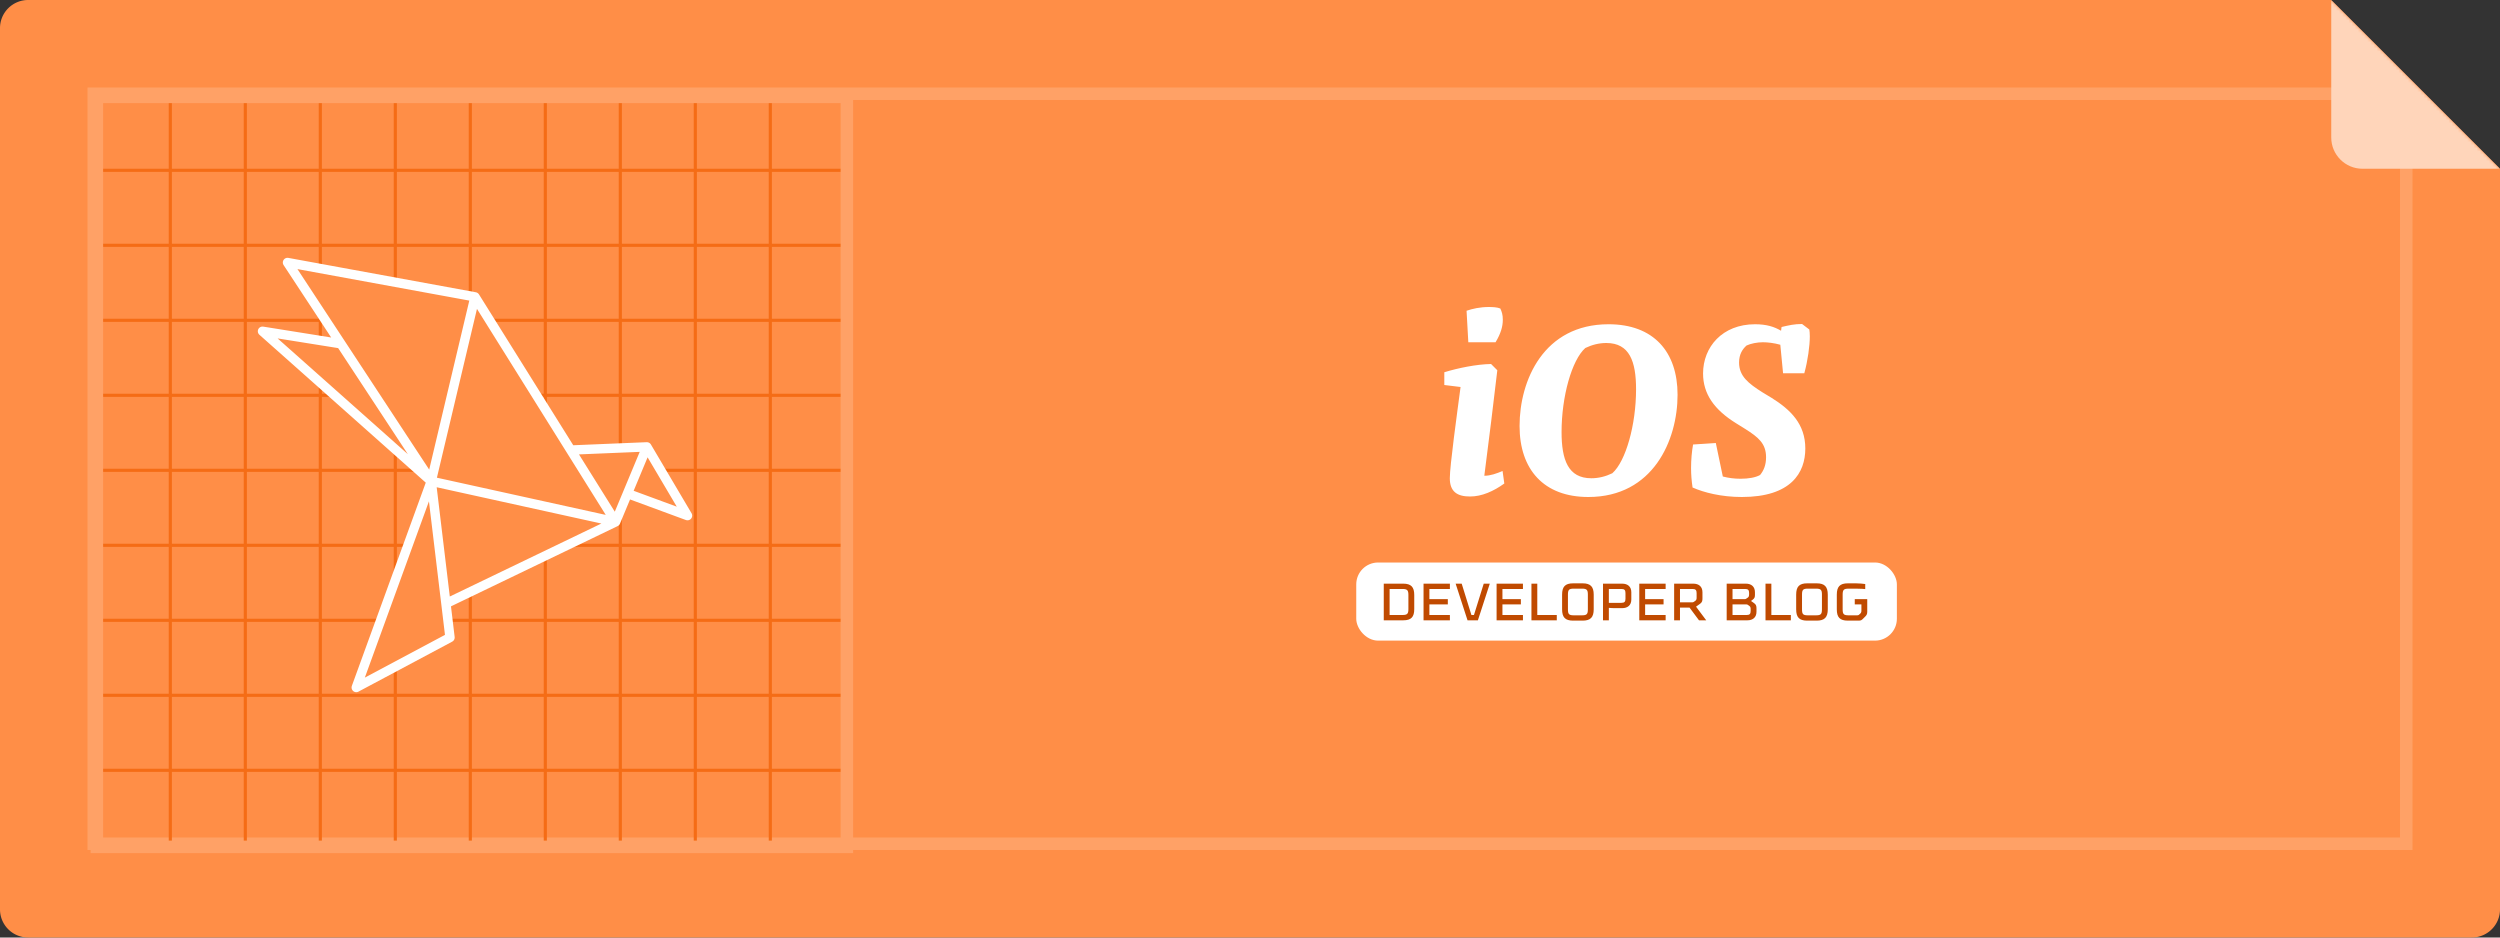 <svg width="800" height="300" xmlns="http://www.w3.org/2000/svg" xmlns:xlink="http://www.w3.org/1999/xlink"><rect width="100%" height="100%" fill="#333333" stroke="none"/><defs><path d="M9 0h737l54 54v237a9 9 0 0 1-9 9H9a9 9 0 0 1-9-9V9a9 9 0 0 1 9-9Z" id="a"/></defs><g fill="none" fill-rule="evenodd"><mask id="b" fill="#fff"><use xlink:href="#a"/></mask><use fill="#FF8E47" xlink:href="#a"/><path stroke="#FFA166" stroke-width="4" mask="url(#b)" d="M30 30h740v240H30z"/><g fill="#F56C15" mask="url(#b)"><path d="M270 31h1v240h-1zm-24 0h1v240h-1zm-24 0h1v240h-1zm-24 0h1v240h-1zm-24 0h1v240h-1zm-24 0h1v240h-1zm-24 0h1v240h-1zm-24 0h1v240h-1zm-24 0h1v240h-1zm-24 0h1v240h-1zm-24 0h1v240h-1z"/><path d="M270 270v1H30v-1zm0-24v1H30v-1zm0-24v1H30v-1zm0-24v1H30v-1zm0-24v1H30v-1zm0-24v1H30v-1zm0-24v1H30v-1zm0-24v1H30v-1zm0-24v1H30v-1zm0-24v1H30v-1zm0-24v1H30v-1z"/></g><path stroke="#FFA166" stroke-width="4" mask="url(#b)" d="M31 31h240v240H31z"/><g mask="url(#b)"><path d="M79 79h144v144H79z"/><path d="m114 220 30-16-6-50-24 66Zm29-27 54-26-45-72-14 59m0 0 59 13m0 0 10-24-24 1m18 14 19 7-13-22m-55-48L92 84l46 70m-29-44-25-4 54 48" stroke="#FFF" stroke-width="3" fill="#FF8E47" stroke-linecap="round" stroke-linejoin="round"/></g><path d="M478.58 109.52c1.68-2.8 2.32-5.04 2.32-7.2 0-1.6-.32-2.56-.8-3.6-.96-.4-2.4-.48-3.68-.48-2.8 0-5.28.56-7.12 1.2l.56 10.08h8.72Zm-8.16 49.36c3.76 0 7.52-1.68 10.96-4.16l-.56-4c-1.92.8-3.84 1.52-5.84 1.52 1.2-9.04 3.28-26.16 4.16-33.76l-2-2c-4.64.08-10.56 1.28-14.96 2.64v4.08l5.2.64c-1.12 8.48-3.44 25.2-3.44 29.2 0 4.32 2.4 5.84 6.48 5.84Zm37.84.16c20.72 0 28.56-18.16 28.56-32.72 0-13.76-7.68-22.56-22.08-22.56-20.8 0-28.48 18-28.48 32.56 0 13.92 7.76 22.72 22 22.72Zm.96-6c-7.44 0-9.52-5.92-9.52-14.8 0-11.36 3.28-23.04 7.6-26.88 2.16-1.04 4.4-1.6 6.72-1.6 7.44 0 9.52 5.92 9.52 14.8 0 11.36-3.28 23.04-7.6 26.88-2.16 1.04-4.4 1.6-6.72 1.6Zm48.16 6c15.76 0 20.32-7.76 20.32-15.52 0-7.84-4.72-12.4-10.72-16.16l-3.04-1.84c-4.4-2.8-7.44-5.12-7.44-9.52 0-2.64 1.12-4.32 2.4-5.44 1.36-.64 3.44-1.04 5.2-1.04 1.6 0 3.6.24 5.6.8l.88 9.12h6.8c1.12-4.08 1.76-8.8 1.76-11.84 0-.96-.08-1.6-.16-2.16l-2.32-1.76c-2.48 0-4.16.4-6.56.96l-.16 1.2c-2.16-1.28-4.64-2.08-8.32-2.08-10.48 0-16.64 7.28-16.64 15.76 0 6.56 3.6 11.6 10.56 15.92l2.96 1.84c4.16 2.64 6.64 4.64 6.64 9.04 0 2.56-.8 4.32-1.92 5.68-1.44.8-3.68 1.2-6.24 1.2-2 0-3.84-.24-5.68-.72l-2.24-10.72-7.28.48c-.4 2.24-.64 4.88-.64 7.52 0 2.16.16 4.08.48 6.24 3.6 1.6 9.2 3.04 15.76 3.04Z" fill="#FFF" fill-rule="nonzero" mask="url(#b)"/><g mask="url(#b)"><g transform="translate(434 180)"><rect fill="#FFF" width="173" height="25" rx="7"/><path d="M15.04 18.5c2.534 0 3.52-1.054 3.52-3.587v-4.522c0-2.533-1.003-3.621-3.536-3.621H8.802V18.5h6.239Zm-.254-1.7h-4.114V8.47h4.114c1.53 0 1.903.391 1.903 1.938v4.488c0 1.53-.373 1.904-1.903 1.904Zm15.18 1.7v-1.7h-6.562v-3.383h5.9v-1.7h-5.9V8.47h6.563v-1.7h-8.432V18.5h8.431Zm8.96 0 3.807-11.73h-1.938L37.667 16.8h-.816l-3.11-10.03h-1.939l3.809 11.73h3.315Zm14.416 0v-1.7h-6.563v-3.383h5.9v-1.7h-5.9V8.47h6.563v-1.7H44.91V18.5h8.432Zm10.829 0v-1.7h-6.24V6.77h-1.87V18.5h8.11Zm8.278.102c2.534 0 3.537-1.088 3.537-3.621v-4.692c0-2.533-1.004-3.621-3.537-3.621h-3.06c-2.55 0-3.518 1.088-3.518 3.621v4.692c0 2.533.969 3.621 3.519 3.621h3.06Zm-.22-1.7H69.61c-1.547 0-1.87-.374-1.87-1.921v-4.692c0-1.547.323-1.921 1.87-1.921h2.617c1.547 0 1.888.374 1.888 1.921v4.692c0 1.547-.34 1.921-1.888 1.921ZM80.83 18.5v-3.995c.17.017.867.102 1.632.102h2.635c1.784 0 2.924-.969 2.924-2.754V9.524c0-1.785-1.14-2.754-2.925-2.754H78.96V18.5h1.87Zm4.011-5.593H80.83V8.47h4.011c.97 0 1.31.34 1.31 1.309v1.819c0 .969-.34 1.309-1.31 1.309ZM99.005 18.5v-1.7H92.44v-3.383h5.9v-1.7h-5.9V8.47h6.563v-1.7H90.57V18.5h8.433Zm4.59 0v-4.063h3.06l3.026 4.063h2.311l-3.263-4.369 1.291-.918c.68-.493.765-.986.765-1.717V9.524c0-1.785-1.139-2.754-2.924-2.754h-6.136V18.5h1.87Zm4.012-5.763h-4.012V8.47h4.012c.969 0 1.309.357 1.309 1.309v1.445c0 .459-.035.782-.477 1.088-.425.289-.56.425-.832.425Zm17.56 5.763c1.769 0 2.907-.969 2.907-2.737v-1.105c0-.748-.136-1.207-.782-1.666l-.968-.68.578-.442c.56-.442.68-.782.68-1.547v-.799c0-1.785-1.14-2.754-2.907-2.754h-6.138V18.5h6.63Zm-.764-6.783h-3.996V8.47h4.012c.97 0 1.292.34 1.292 1.309v.272c0 .578-.05.986-.492 1.241-.409.255-.562.425-.817.425Zm.51 5.083h-4.506v-3.383h4.505c.255 0 .425.153.782.408l.103.068c.373.289.407.612.407 1.037v.561c0 .969-.323 1.309-1.291 1.309Zm14.16 1.7v-1.7h-6.239V6.77h-1.87V18.5h8.11Zm8.28.102c2.532 0 3.535-1.088 3.535-3.621v-4.692c0-2.533-1.002-3.621-3.536-3.621h-3.06c-2.55 0-3.518 1.088-3.518 3.621v4.692c0 2.533.969 3.621 3.519 3.621h3.06Zm-.221-1.7h-2.619c-1.547 0-1.87-.374-1.87-1.921v-4.692c0-1.547.323-1.921 1.87-1.921h2.619c1.547 0 1.887.374 1.887 1.921v4.692c0 1.547-.34 1.921-1.887 1.921Zm13.633 1.7c.748 0 .986-.187 1.36-.561l.749-.748c.374-.374.645-.731.645-1.479v-4.097h-3.994v1.7h2.125v1.972c0 .561-.137.731-.442 1.037-.34.34-.476.476-.97.476h-2.685c-1.547 0-1.904-.357-1.904-1.904v-4.709c0-1.547.357-1.921 1.904-1.921h2.465c1.445 0 2.618.102 2.856.136V6.889c-1.004-.102-1.632-.221-2.958-.221h-2.618c-2.55 0-3.52 1.088-3.52 3.621v4.709c0 2.533.97 3.604 3.52 3.604h3.468Z" fill="#C04A00" fill-rule="nonzero"/></g></g><path d="m746 0 54 54h-44c-5.523 0-10-4.477-10-10V0Z" fill="#FFD5BA" mask="url(#b)"/></g></svg>